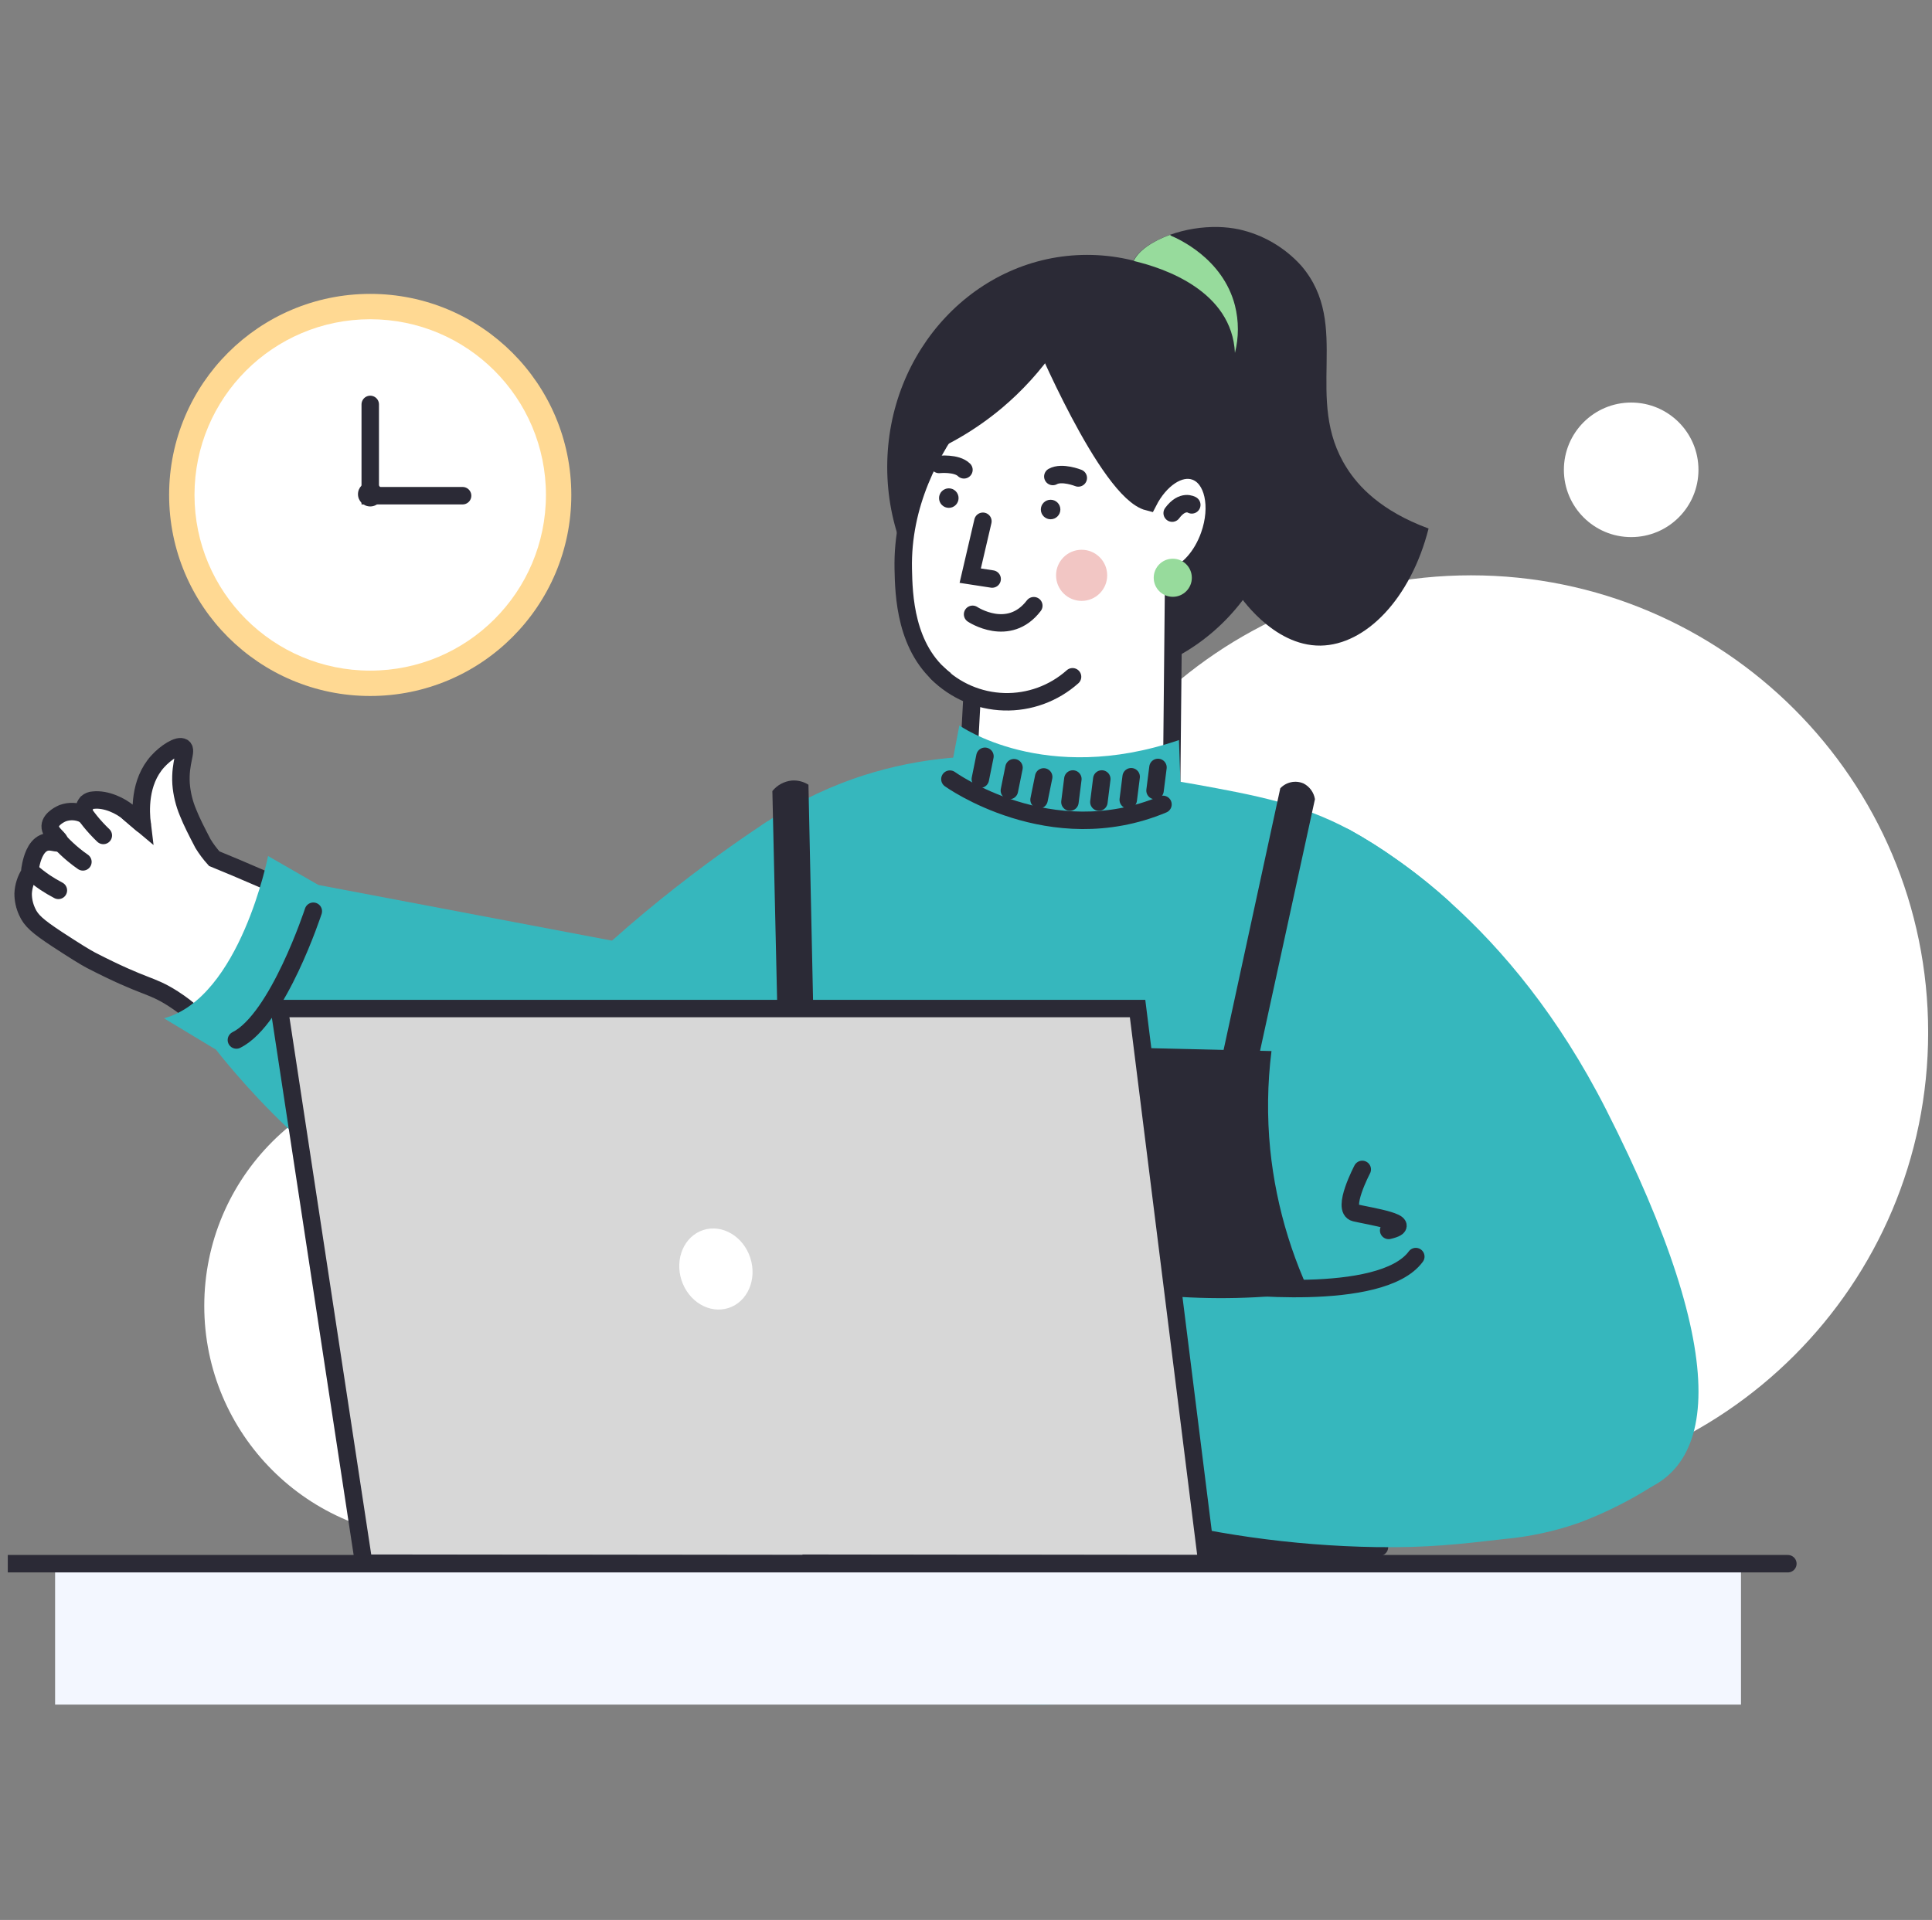 <?xml version="1.0" encoding="UTF-8"?> <svg xmlns="http://www.w3.org/2000/svg" width="166" height="165" viewBox="0 0 166 165" fill="none"><rect x="0" y="0" width="166" height="165" fill="#808080" stroke="none"/><g clip-path="url(#clip0_11835_190458)"><path d="M126.395 127.992C148.086 127.992 165.67 110.408 165.67 88.718C165.67 67.027 148.086 49.443 126.395 49.443C104.705 49.443 87.121 67.027 87.121 88.718C87.121 110.408 104.705 127.992 126.395 127.992Z" fill="white"></path><path d="M37.511 132.191C48.535 132.191 57.472 123.254 57.472 112.231C57.472 101.207 48.535 92.27 37.511 92.27C26.487 92.27 17.551 101.207 17.551 112.231C17.551 123.254 26.487 132.191 37.511 132.191Z" fill="white"></path><path d="M140.153 46.158C143.346 46.158 145.934 43.57 145.934 40.376C145.934 37.183 143.346 34.595 140.153 34.595C136.96 34.595 134.371 37.183 134.371 40.376C134.371 43.57 136.96 46.158 140.153 46.158Z" fill="white"></path><path d="M2.325 78.338C2.662 79.11 3.222 79.602 4.913 80.72C6.463 81.731 7.272 82.233 7.811 82.52C12.582 84.976 12.865 84.541 14.887 85.835C17.717 87.658 17.498 88.74 20.706 90.674C21.127 90.927 22.445 91.705 24.146 92.601C25.302 93.208 26.198 93.653 26.603 93.848C32.556 96.743 38.814 98.963 45.26 100.466C46.635 100.783 47.834 101.025 48.967 101.221C48.967 101.221 52.245 101.8 55.271 102.046C62.859 102.663 67.091 103.094 70.013 100.793C72.371 98.926 73.025 95.56 74.302 88.821C74.793 86.239 75.107 83.628 75.242 81.004L61.026 75.275L56.174 82.894C52.387 82.684 48.613 82.273 44.869 81.664C37.293 80.433 29.868 78.406 22.718 75.615C20.878 74.814 19.375 74.187 18.408 73.793C18.047 73.392 17.723 72.959 17.441 72.499C16.902 71.461 16.471 70.629 16.154 69.827C15.824 69.041 15.622 68.207 15.557 67.357C15.44 65.49 16.113 64.503 15.726 64.23C15.338 63.957 14.233 64.678 13.546 65.443C11.939 67.225 12.08 69.749 12.215 70.834C12.097 70.736 11.969 70.629 11.827 70.497L11.036 69.823C10.382 69.257 9.122 68.644 8.027 68.762C7.822 68.769 7.625 68.847 7.471 68.981C7.356 69.12 7.274 69.283 7.233 69.458C7.191 69.634 7.191 69.816 7.231 69.992C6.946 69.849 6.634 69.765 6.316 69.748C5.997 69.73 5.678 69.777 5.378 69.887C5.304 69.918 4.344 70.329 4.313 70.989C4.283 71.65 5.233 72.111 5.102 72.361C4.97 72.61 4.364 72.162 3.754 72.448C3.013 72.785 2.743 73.874 2.649 74.315C2.594 74.556 2.559 74.802 2.544 75.049C2.208 75.571 2.016 76.172 1.988 76.791C1.986 77.326 2.101 77.853 2.325 78.338Z" fill="white" stroke="#2B2A36" stroke-width="1.5" stroke-miterlimit="10" stroke-linecap="round"></path><path d="M7.293 69.972C7.588 70.389 7.91 70.788 8.257 71.165C8.466 71.394 8.674 71.606 8.877 71.798" stroke="#2B2A36" stroke-width="1.5" stroke-miterlimit="10" stroke-linecap="round"></path><path d="M5.18 72.391C5.53 72.764 5.904 73.115 6.298 73.442C6.581 73.678 6.861 73.887 7.124 74.069" stroke="#2B2A36" stroke-width="1.5" stroke-miterlimit="10" stroke-linecap="round"></path><path d="M2.664 74.904C3.048 75.243 3.454 75.557 3.877 75.844C4.245 76.088 4.625 76.313 5.016 76.518" stroke="#2B2A36" stroke-width="1.5" stroke-miterlimit="10" stroke-linecap="round"></path><path d="M11.031 69.823L12.211 70.834" stroke="#2B2A36" stroke-width="1.5" stroke-miterlimit="10" stroke-linecap="round"></path><path d="M23.033 73.567C23.033 73.567 20.647 85.728 14.09 87.513L18.561 90.209C18.561 90.209 28.849 103.623 37.047 103.923C45.245 104.223 57.921 86.257 57.921 86.257L54.339 81.172L27.356 76.054L23.033 73.567Z" fill="#36B7BD"></path><path d="M93.405 58.37C102.89 58.37 110.58 50.207 110.58 40.137C110.58 30.068 102.89 21.905 93.405 21.905C83.92 21.905 76.231 30.068 76.231 40.137C76.231 50.207 83.92 58.37 93.405 58.37Z" fill="#2B2A36"></path><path d="M77.609 48.895C77.657 51.082 77.754 55.766 81.212 58.417C81.913 58.95 82.696 59.365 83.53 59.647C83.292 64.082 83.053 68.514 82.815 72.944C85.157 75.288 88.311 76.642 91.624 76.725C94.936 76.808 98.154 75.613 100.61 73.388L100.846 49.518C102.062 49.138 103.275 47.813 103.912 46.007C104.792 43.521 104.249 41.061 102.689 40.512C101.341 40.03 99.656 41.185 98.662 43.136C95.162 42.247 89.423 28.543 89.423 28.543C87.327 30.116 77.377 37.91 77.609 48.895Z" fill="white" stroke="#2B2A36" stroke-width="1.5" stroke-miterlimit="10" stroke-linecap="round"></path><path d="M83.566 52.794C83.566 52.794 86.673 54.87 88.826 52.053L83.566 52.794Z" fill="white"></path><path d="M83.566 52.794C83.566 52.794 86.673 54.87 88.826 52.053" stroke="#2B2A36" stroke-width="1.5" stroke-miterlimit="10" stroke-linecap="round"></path><path d="M90.722 29.955C89.41 31.862 87.847 33.583 86.076 35.073C83.788 36.99 81.185 38.495 78.383 39.521C78.383 39.521 82.467 28.172 86.099 27.502C86.578 27.414 88.074 27.165 89.354 28.102C89.986 28.568 90.463 29.213 90.722 29.955Z" fill="#2B2A36"></path><path d="M84.452 44.798L83.363 49.471L85.247 49.761" fill="white"></path><path d="M84.452 44.798L83.363 49.471L85.247 49.761" stroke="#2B2A36" stroke-width="1.5" stroke-miterlimit="10" stroke-linecap="round"></path><path d="M92.935 51.641C94.149 51.641 95.132 50.657 95.132 49.444C95.132 48.231 94.149 47.247 92.935 47.247C91.722 47.247 90.738 48.231 90.738 49.444C90.738 50.657 91.722 51.641 92.935 51.641Z" fill="#F2C6C4"></path><path d="M102.4 43.389C102.4 43.389 101.611 42.887 100.715 44.097L102.4 43.389Z" fill="white"></path><path d="M102.4 43.389C102.4 43.389 101.611 42.887 100.715 44.097" stroke="#2B2A36" stroke-width="1.5" stroke-miterlimit="10" stroke-linecap="round"></path><path d="M92.155 58.162C90.539 59.603 88.434 60.371 86.27 60.308C84.106 60.245 82.049 59.357 80.519 57.825" fill="white"></path><path d="M92.155 58.162C90.539 59.603 88.434 60.371 86.27 60.308C84.106 60.245 82.049 59.357 80.519 57.825" stroke="#2B2A36" stroke-width="1.5" stroke-miterlimit="10" stroke-linecap="round"></path><path d="M90.269 44.626C90.732 44.626 91.108 44.25 91.108 43.787C91.108 43.323 90.732 42.948 90.269 42.948C89.805 42.948 89.43 43.323 89.43 43.787C89.43 44.25 89.805 44.626 90.269 44.626Z" fill="#2B2A36"></path><path d="M81.523 43.645C81.986 43.645 82.362 43.27 82.362 42.806C82.362 42.343 81.986 41.967 81.523 41.967C81.059 41.967 80.684 42.343 80.684 42.806C80.684 43.27 81.059 43.645 81.523 43.645Z" fill="#2B2A36"></path><path d="M92.648 41.075C92.648 41.075 91.243 40.512 90.461 40.95L92.648 41.075Z" fill="white"></path><path d="M92.648 41.075C92.648 41.075 91.243 40.512 90.461 40.95" stroke="#2B2A36" stroke-width="1.5" stroke-miterlimit="10" stroke-linecap="round"></path><path d="M80.684 39.915C80.684 39.915 82.186 39.75 82.823 40.377L80.684 39.915Z" fill="white"></path><path d="M80.684 39.915C80.684 39.915 82.186 39.75 82.823 40.377" stroke="#2B2A36" stroke-width="1.5" stroke-miterlimit="10" stroke-linecap="round"></path><path d="M100.767 51.29C101.671 51.29 102.404 50.557 102.404 49.653C102.404 48.748 101.671 48.015 100.767 48.015C99.862 48.015 99.129 48.748 99.129 49.653C99.129 50.557 99.862 51.29 100.767 51.29Z" fill="#97DB9C"></path><path d="M122.745 45.421C121.212 51.466 117.334 55.432 113.466 55.483C109.331 55.536 106.433 51.102 106.312 50.9C101.548 43.372 109.405 34.595 104.627 28.324C101.831 24.641 97.137 24.954 97.248 22.956C97.261 22.775 97.308 22.598 97.386 22.434C97.77 21.575 98.953 20.749 100.496 20.19C101.84 19.708 103.261 19.478 104.688 19.509C105.277 19.524 105.863 19.59 106.44 19.708C108.512 20.165 110.389 21.26 111.808 22.838C116.188 27.95 111.929 34.295 115.72 40.222C116.684 41.748 118.604 43.895 122.745 45.421Z" fill="#2B2A36"></path><path d="M106.107 30.329C105.848 25.005 100.042 23.041 97.414 22.428C97.798 21.569 98.981 20.743 100.524 20.184C100.562 20.21 100.598 20.238 100.632 20.268C101.154 20.49 105.06 22.178 106.107 26.249C106.445 27.588 106.445 28.99 106.107 30.329Z" fill="#97DB9C"></path><path d="M65.98 70.554C59.81 74.628 32.284 93.514 31.823 116.845C31.715 122.088 33.036 124.531 34.161 125.923C40.25 133.433 58.004 131.418 79.589 121.185C75.054 104.31 70.517 87.433 65.98 70.554Z" fill="#36B7BD"></path><path d="M115.915 71.286C119.053 73.044 121.979 75.155 124.639 77.576C129.07 81.569 133.905 87.291 138.006 95.368C148.916 116.838 147.936 127.449 138.929 128.649C131.9 129.582 121.643 125.913 117.482 124.268C116.306 123.8 115.619 123.493 115.619 123.493L111.09 69.547L115.915 71.286Z" fill="#36B7BD"></path><path d="M115.913 71.285C117.305 72.045 118.648 72.89 119.936 73.816C121.582 74.967 123.152 76.223 124.636 77.576L117.469 124.255C116.456 130.859 115.445 137.463 114.437 144.068C106.274 145.64 97.983 146.451 89.671 146.49C78.728 146.538 67.822 145.25 57.191 142.656L65.332 70.999C67.799 69.301 70.478 67.935 73.301 66.935C78.091 65.26 83.19 64.657 88.238 65.17C88.238 65.17 93.63 68.249 99.247 66.855C100.022 66.962 101.235 67.141 102.711 67.407C107.89 68.347 111.775 69.078 115.913 71.285Z" fill="#36B7BD"></path><path d="M89.089 109.365L85.062 125.751C85.062 125.751 102.729 133.714 118.525 132.959" stroke="#2B2A36" stroke-width="1.5" stroke-miterlimit="10" stroke-linecap="round"></path><path d="M117.047 100.499C117.047 100.499 115.235 103.939 116.424 104.226C117.613 104.512 121.869 105.136 119.315 105.742" stroke="#2B2A36" stroke-width="1.5" stroke-miterlimit="10" stroke-linecap="round"></path><path d="M82.429 62.346C82.429 62.346 89.748 67.549 101.299 63.6L101.68 74.857C101.68 74.857 94.098 84.235 84.222 79.103L79.754 76.337L82.429 62.346Z" fill="#36B7BD"></path><path d="M81.617 66.959C81.617 66.959 90.24 73.179 99.924 69.129" stroke="#2B2A36" stroke-width="1.5" stroke-miterlimit="10" stroke-linecap="round"></path><path d="M84.628 64.995L84.231 66.959" stroke="#2B2A36" stroke-width="1.5" stroke-miterlimit="10" stroke-linecap="round"></path><path d="M87.124 65.975L86.727 67.939" stroke="#2B2A36" stroke-width="1.5" stroke-miterlimit="10" stroke-linecap="round"></path><path d="M89.675 66.768L89.277 68.729" stroke="#2B2A36" stroke-width="1.5" stroke-miterlimit="10" stroke-linecap="round"></path><path d="M92.182 66.946L91.93 68.93" stroke="#2B2A36" stroke-width="1.5" stroke-miterlimit="10" stroke-linecap="round"></path><path d="M94.667 66.946L94.418 68.93" stroke="#2B2A36" stroke-width="1.5" stroke-miterlimit="10" stroke-linecap="round"></path><path d="M97.191 66.753L96.941 68.738" stroke="#2B2A36" stroke-width="1.5" stroke-miterlimit="10" stroke-linecap="round"></path><path d="M99.495 65.952L99.242 67.94" stroke="#2B2A36" stroke-width="1.5" stroke-miterlimit="10" stroke-linecap="round"></path><path d="M26.92 78.311C26.92 78.311 23.888 87.591 20.312 89.377" stroke="#2B2A36" stroke-width="1.5" stroke-miterlimit="10" stroke-linecap="round"></path><path d="M110.003 67.748L103.719 96.756H106.859C108.901 87.398 110.942 78.04 112.982 68.681C112.936 68.396 112.824 68.126 112.655 67.892C112.486 67.658 112.264 67.466 112.008 67.333C111.672 67.186 111.299 67.147 110.94 67.222C110.58 67.296 110.253 67.48 110.003 67.748Z" fill="#2B2A36"></path><path d="M66.363 67.983L67.037 97.659L70.093 96.924L69.463 67.438C69.035 67.168 68.532 67.042 68.028 67.08C67.704 67.113 67.39 67.209 67.105 67.364C66.819 67.519 66.567 67.73 66.363 67.983Z" fill="#2B2A36"></path><path d="M68.945 89.376L109.248 90.327C108.897 93.129 108.86 95.961 109.137 98.771C109.657 103.887 111.197 108.847 113.666 113.358L116.025 117.775V135.084L94.426 134.41L68.945 89.376Z" fill="#2B2A36"></path><path d="M141.993 127.708C141.047 128.314 140.071 128.871 139.068 129.376C137.949 129.944 136.798 130.448 135.621 130.886C133.578 131.598 131.455 132.058 129.3 132.257C125.354 132.712 122.642 133.026 118.231 132.958C111.013 132.838 103.838 131.819 96.871 129.926C92.844 128.821 88.903 127.424 85.078 125.747L87.1 117.553L89.122 109.361C97.239 111.67 105.765 112.169 114.097 110.824C117.831 110.205 121.493 109.21 125.027 107.855C127.662 111.15 130.43 114.499 133.33 117.9C136.23 121.301 139.118 124.57 141.993 127.708Z" fill="#36B7BD"></path><path d="M69.755 134.343L69.758 134.384L31.251 134.34L23.996 86.674H97.742L103.713 134.384L69.755 134.343Z" fill="#D7D7D7" stroke="#2B2A36" stroke-width="1.5" stroke-miterlimit="10"></path><path d="M62.599 112.407C64.231 111.878 65.067 109.949 64.466 108.099C63.865 106.249 62.056 105.18 60.424 105.709C58.792 106.239 57.956 108.168 58.556 110.018C59.157 111.868 60.967 112.937 62.599 112.407Z" fill="white"></path><path d="M105.434 110.412C105.434 110.412 118.656 112.053 121.648 107.99" stroke="#2B2A36" stroke-width="1.5" stroke-miterlimit="10" stroke-linecap="round"></path><path d="M149.588 134.384H4.734V146.494H149.588V134.384Z" fill="#F3F7FF"></path><path d="M-0.703 134.384H153.615" stroke="#2B2A36" stroke-width="1.5" stroke-miterlimit="10" stroke-linecap="round"></path><path d="M31.81 59.813C41.352 59.813 49.088 52.077 49.088 42.534C49.088 32.992 41.352 25.256 31.81 25.256C22.267 25.256 14.531 32.992 14.531 42.534C14.531 52.077 22.267 59.813 31.81 59.813Z" fill="#FFD993"></path><path d="M31.809 57.633C40.148 57.633 46.908 50.873 46.908 42.534C46.908 34.195 40.148 27.436 31.809 27.436C23.471 27.436 16.711 34.195 16.711 42.534C16.711 50.873 23.471 57.633 31.809 57.633Z" fill="white"></path><path d="M31.812 34.755V42.6H39.747" stroke="#2B2A36" stroke-width="1.5" stroke-miterlimit="10" stroke-linecap="round"></path><path d="M31.81 43.524C32.391 43.524 32.861 43.053 32.861 42.472C32.861 41.891 32.391 41.42 31.81 41.42C31.229 41.42 30.758 41.891 30.758 42.472C30.758 43.053 31.229 43.524 31.81 43.524Z" fill="#2B2A36"></path></g><defs><clipPath id="clip0_11835_190458"><rect width="165" height="165" fill="white" transform="translate(0.668)"></rect></clipPath></defs></svg> 